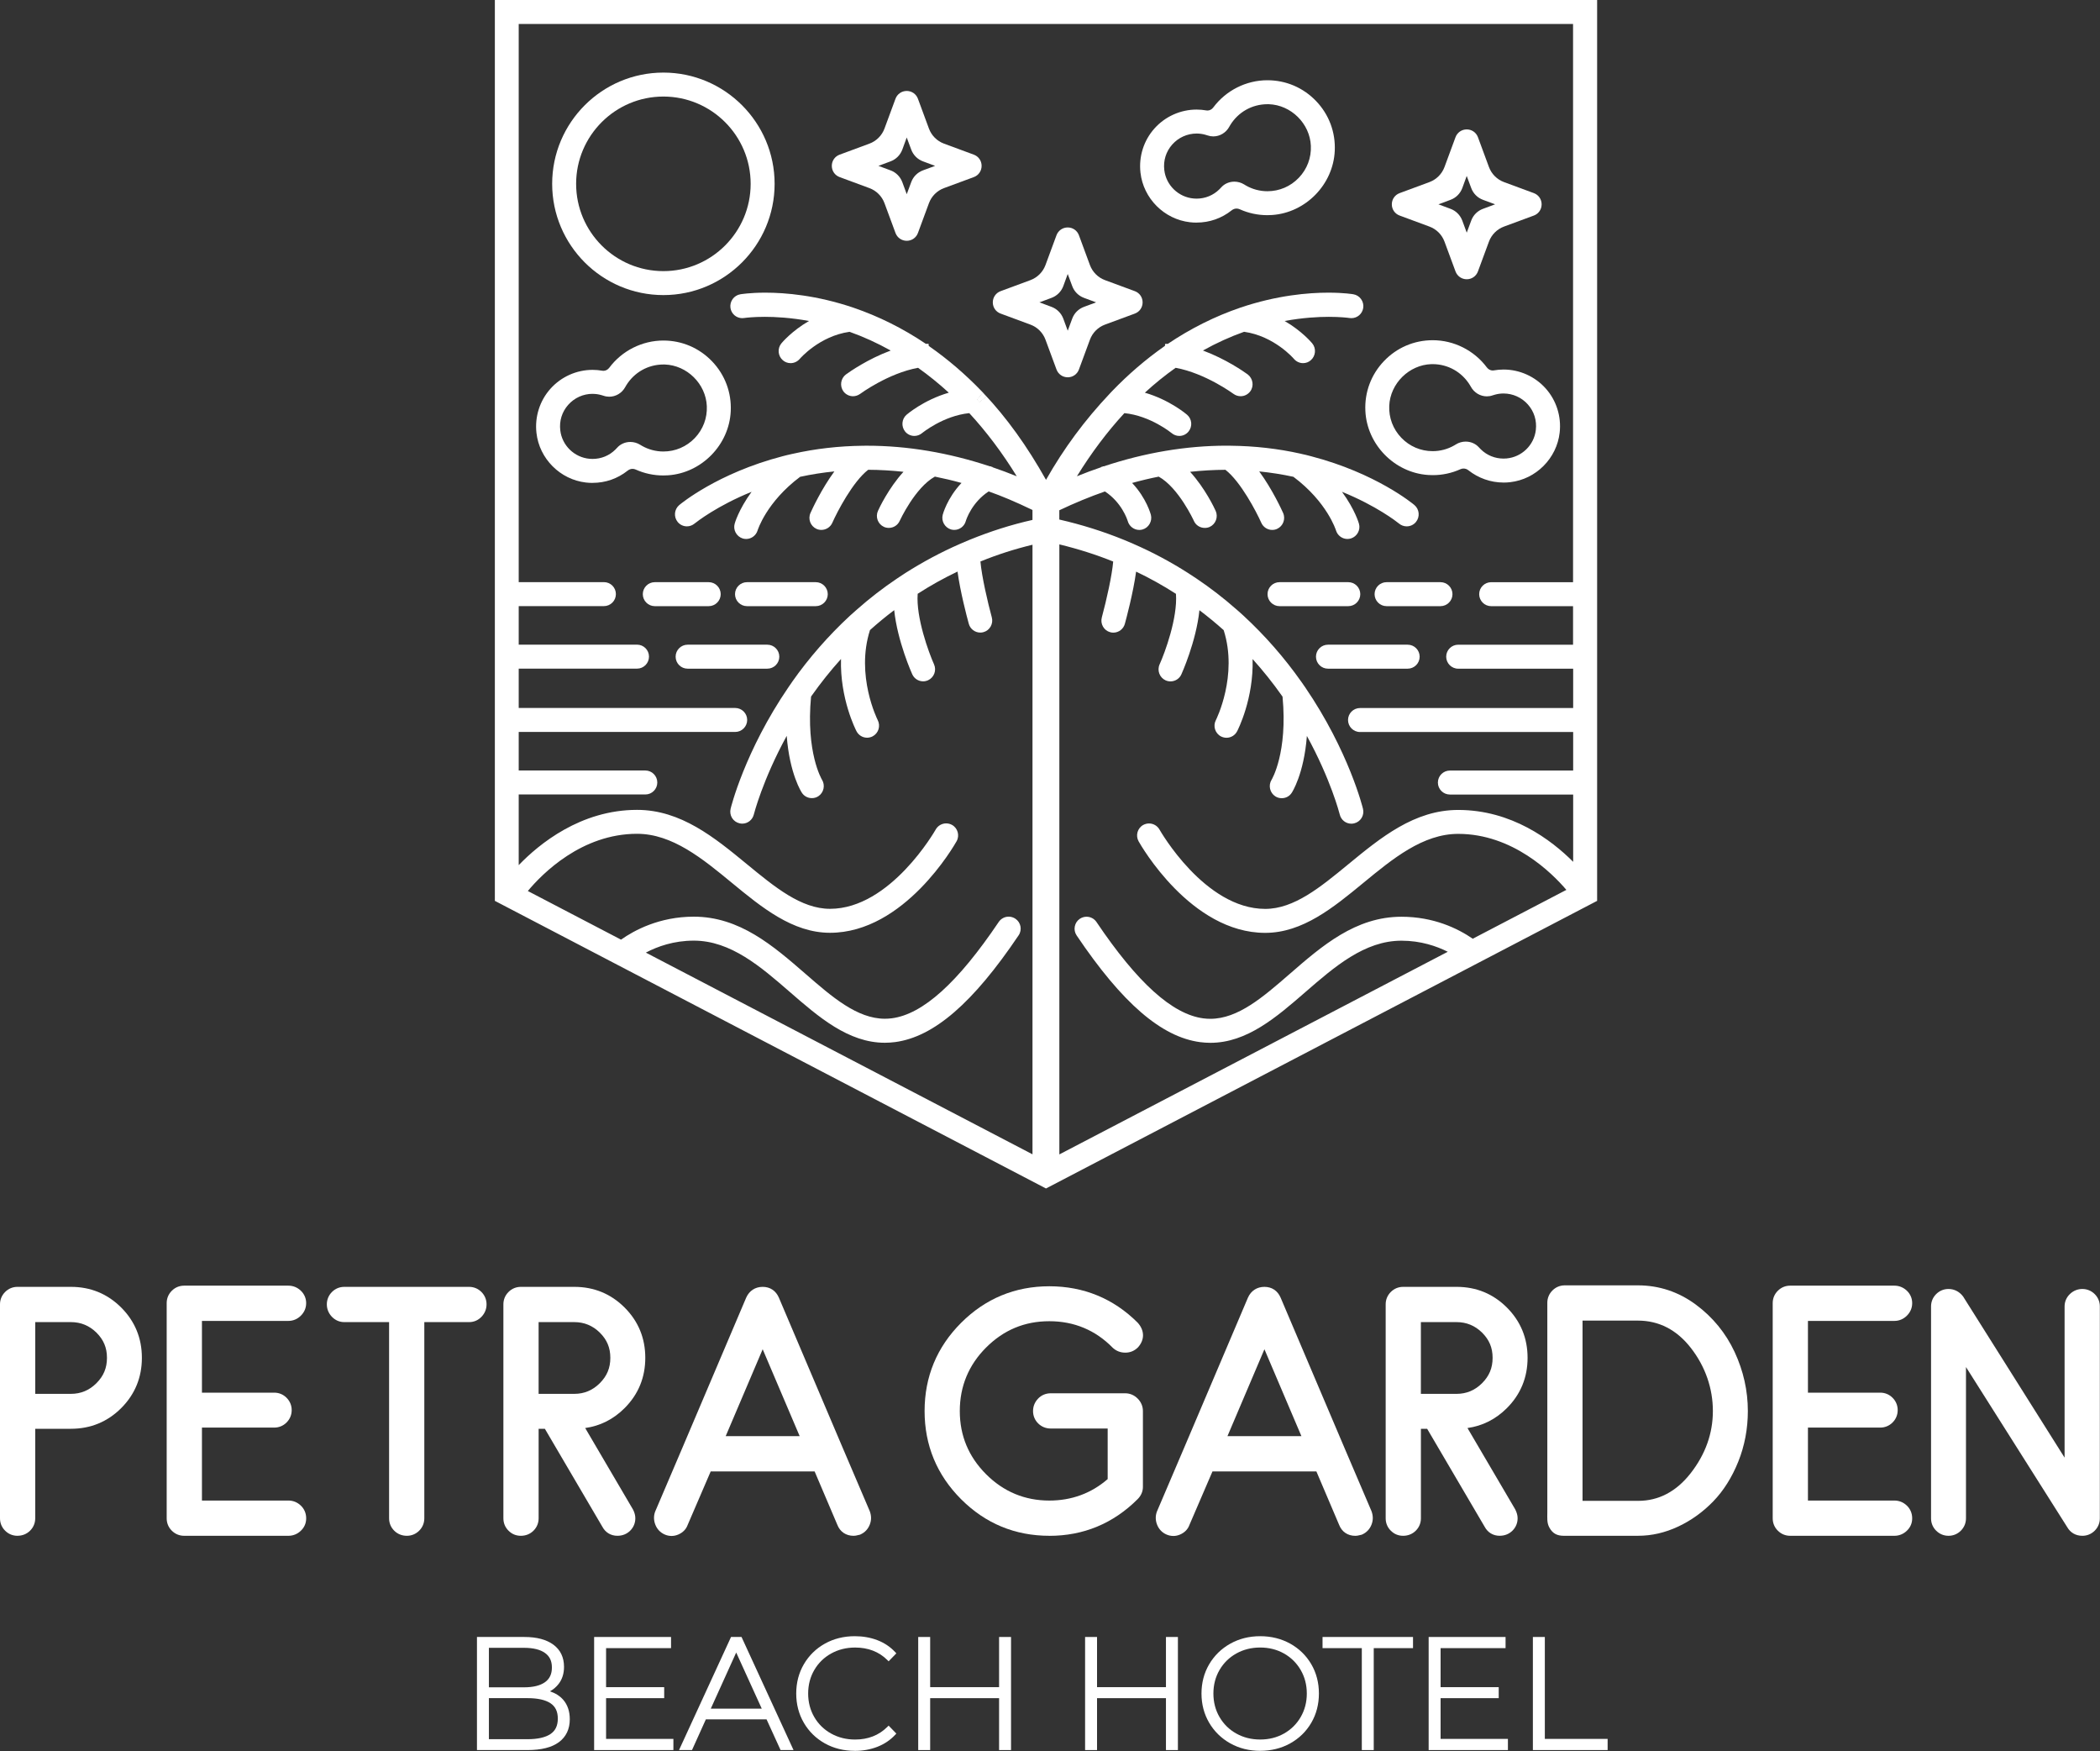 <?xml version="1.0" encoding="UTF-8"?> <svg xmlns="http://www.w3.org/2000/svg" width="1100" height="917" viewBox="0 0 1100 917" fill="none"><rect x="0" y="0" width="1100" height="917" fill="#333333" stroke="none"/><g clip-path="url(#clip0_29_46)"><path d="M249.84 916.47V857.25H274.72C281.12 857.25 286.2 858.59 289.83 861.25C293.55 863.98 295.44 867.9 295.44 872.91C295.44 876.39 294.5 879.38 292.65 881.79C291.42 883.39 289.88 884.71 288.06 885.71C290.93 886.66 293.25 888.13 294.98 890.09C297.29 892.73 298.46 896.17 298.46 900.33C298.46 905.5 296.53 909.54 292.73 912.35C289.03 915.09 283.52 916.47 276.36 916.47H249.85H249.84ZM276.35 910.78C281.66 910.78 285.71 909.86 288.37 908.06C290.94 906.32 292.19 903.68 292.19 899.99C292.19 896.3 290.94 893.68 288.37 891.96C285.7 890.18 281.65 889.28 276.34 889.28H256.09V910.78H276.34H276.35ZM274.55 883.61C279.31 883.61 282.99 882.7 285.49 880.91C287.91 879.17 289.09 876.66 289.09 873.23C289.09 869.8 287.91 867.37 285.49 865.63C282.99 863.84 279.31 862.93 274.55 862.93H256.09V883.61H274.55Z" fill="white"></path><path d="M311.21 916.47V857.25H351.5V863.09H317.47V883.53H347.91V889.29H317.47V910.62H352.73V916.47H311.21Z" fill="white"></path><path d="M408.87 916.47L401.53 900.39H369.74L362.48 916.47H355.68L382.92 857.25H388.42L415.66 916.47H408.87ZM399.02 894.79L385.63 865.39L372.31 894.79H399.02Z" fill="white"></path><path d="M447.74 916.88C441.98 916.88 436.72 915.57 432.09 912.99C427.46 910.41 423.76 906.8 421.09 902.24C418.42 897.69 417.07 892.52 417.07 886.86C417.07 881.2 418.42 876.03 421.09 871.48C423.76 866.93 427.46 863.31 432.09 860.73C436.72 858.15 441.98 856.84 447.74 856.84C451.99 856.84 455.96 857.54 459.54 858.91C463.16 860.29 466.28 862.37 468.83 865.09L469.51 865.82L465.47 869.99L464.72 869.25C460.38 864.96 454.72 862.78 447.91 862.78C443.32 862.78 439.1 863.83 435.36 865.91C431.63 867.98 428.66 870.89 426.53 874.54C424.4 878.19 423.32 882.34 423.32 886.87C423.32 891.4 424.4 895.55 426.53 899.2C428.66 902.86 431.63 905.76 435.36 907.83C439.1 909.91 443.32 910.96 447.91 910.96C454.67 910.96 460.32 908.76 464.72 904.41L465.47 903.67L469.51 907.84L468.83 908.57C466.28 911.29 463.15 913.38 459.51 914.79C455.9 916.19 451.94 916.9 447.75 916.9L447.74 916.88Z" fill="white"></path><path d="M523.33 916.47V889.29H487.23V916.47H480.97V857.25H487.23V883.53H523.33V857.25H529.59V916.47H523.33Z" fill="white"></path><path d="M610.74 916.47V889.29H574.64V916.47H568.38V857.25H574.64V883.53H610.74V857.25H617V916.47H610.74Z" fill="white"></path><path d="M660.1 916.88C654.34 916.88 649.06 915.56 644.41 912.95C639.75 910.34 636.03 906.71 633.37 902.16C630.7 897.61 629.35 892.46 629.35 886.86C629.35 881.26 630.7 876.11 633.37 871.56C636.04 867.01 639.75 863.38 644.41 860.77C649.06 858.16 654.34 856.84 660.1 856.84C665.86 856.84 671.13 858.15 675.79 860.72C680.45 863.31 684.17 866.92 686.84 871.47C689.51 876.02 690.86 881.19 690.86 886.85C690.86 892.51 689.51 897.68 686.84 902.23C684.17 906.78 680.45 910.4 675.79 912.98C671.14 915.56 665.86 916.87 660.1 916.87V916.88ZM660.1 862.77C655.51 862.77 651.3 863.82 647.59 865.9C643.88 867.97 640.93 870.87 638.8 874.53C636.67 878.18 635.59 882.33 635.59 886.86C635.59 891.39 636.67 895.54 638.8 899.19C640.93 902.85 643.88 905.76 647.59 907.82C651.3 909.9 655.51 910.95 660.1 910.95C664.69 910.95 668.88 909.9 672.56 907.82C676.24 905.75 679.18 902.85 681.31 899.19C683.44 895.53 684.52 891.39 684.52 886.86C684.52 882.33 683.44 878.19 681.31 874.53C679.19 870.88 676.24 867.97 672.56 865.9C668.88 863.82 664.68 862.77 660.1 862.77Z" fill="white"></path><path d="M713.33 916.47V863.09H692.76V857.25H740.15V863.09H719.58V916.47H713.33Z" fill="white"></path><path d="M748.34 916.47V857.25H788.63V863.09H754.6V883.53H785.04V889.29H754.6V910.62H789.86V916.47H748.34Z" fill="white"></path><path d="M802.94 916.47V857.25H809.2V910.62H842.09V916.47H802.94Z" fill="white"></path><path d="M9.15 804.26C6.66 804.26 4.42 803.33 2.67 801.57C0.92 799.83 0 797.59 0 795.11V683.05C0 680.57 0.93 678.34 2.68 676.58C4.43 674.83 6.67 673.9 9.15 673.9H37.16C47.45 673.9 56.3 677.54 63.49 684.73C70.68 691.92 74.32 700.78 74.32 711.06C74.32 721.34 70.68 730.2 63.49 737.39C56.3 744.58 47.44 748.22 37.16 748.22H18.45V795.1C18.45 797.58 17.52 799.82 15.77 801.57C14.01 803.32 11.72 804.25 9.14 804.25L9.15 804.26ZM37.17 729.93C42.32 729.93 46.8 728.06 50.48 724.38C54.27 720.6 56.03 716.37 56.03 711.07C56.03 705.77 54.27 701.58 50.5 697.85C46.81 694.21 42.33 692.36 37.17 692.36H18.46V729.93H37.17Z" fill="white"></path><path d="M96.46 804.26C93.97 804.26 91.73 803.33 89.98 801.57C88.23 799.83 87.31 797.59 87.31 795.11V682.42C87.31 679.93 88.24 677.69 90 675.94C91.73 674.2 93.97 673.27 96.46 673.27H151.06C153.49 673.27 155.73 674.17 157.52 675.86C159.38 677.61 160.37 679.88 160.37 682.42C160.37 684.96 159.41 687.17 157.61 688.97C155.81 690.77 153.55 691.73 151.07 691.73H105.78V729.3H143.64C146.12 729.3 148.35 730.23 150.1 731.98C151.86 733.74 152.79 735.98 152.79 738.45C152.79 740.92 151.86 743.16 150.11 744.92C148.36 746.67 146.12 747.6 143.64 747.6H105.78V785.8H151.07C153.49 785.8 155.72 786.69 157.52 788.39C159.39 790.16 160.38 792.48 160.38 795.11C160.38 797.74 159.39 799.91 157.52 801.68C155.74 803.37 153.51 804.26 151.07 804.26H96.47H96.46Z" fill="white"></path><path d="M213.12 804.26C210.53 804.26 208.23 803.33 206.48 801.57C204.73 799.83 203.81 797.59 203.81 795.11V692.36H180.36C177.82 692.36 175.55 691.37 173.79 689.5C172.1 687.71 171.2 685.47 171.2 683.05C171.2 680.63 172.13 678.34 173.88 676.58C175.63 674.83 177.87 673.9 180.35 673.9H245.71C248.19 673.9 250.43 674.83 252.18 676.58C253.93 678.34 254.86 680.57 254.86 683.05C254.86 685.53 253.97 687.7 252.28 689.5C250.52 691.37 248.25 692.36 245.71 692.36H222.26V795.11C222.26 797.59 221.33 799.83 219.58 801.58C217.83 803.33 215.59 804.26 213.11 804.26H213.12Z" fill="white"></path><path d="M323.47 804.26C319.97 804.26 317.13 802.56 315.49 799.47L285.41 748.23H282.14V795.11C282.14 797.59 281.21 799.83 279.46 801.58C277.71 803.33 275.41 804.26 272.83 804.26C270.25 804.26 268.1 803.33 266.35 801.57C264.6 799.83 263.68 797.59 263.68 795.11V683.05C263.68 680.57 264.61 678.33 266.36 676.58C268.11 674.83 270.35 673.9 272.83 673.9H300.85C311.13 673.9 319.99 677.54 327.18 684.73C334.37 691.92 338.01 700.78 338.01 711.06C338.01 721.34 334.37 730.2 327.18 737.39C321.36 743.22 314.43 746.72 306.53 747.83L331.63 790.6C332.41 792.16 332.79 793.63 332.79 795.1C332.79 797.58 331.86 799.82 330.11 801.57C328.35 803.32 326.06 804.25 323.48 804.25L323.47 804.26ZM300.84 729.93C305.99 729.93 310.47 728.06 314.15 724.38C317.94 720.6 319.7 716.37 319.7 711.07C319.7 705.77 317.94 701.58 314.17 697.85C310.48 694.21 306 692.36 300.84 692.36H282.13V729.93H300.84Z" fill="white"></path><path d="M351.73 804.34C350.48 804.34 349.25 804.07 348.08 803.54C345.85 802.53 344.18 800.77 343.27 798.44C342.39 796.19 342.35 793.85 343.15 791.65L357.64 757.71L390.87 679.53C392.47 675.94 395.6 673.9 399.5 673.9C403.4 673.9 406.36 675.92 407.94 679.45L441.21 757.71L455.61 791.42C456.5 793.86 456.48 796.17 455.58 798.44C454.67 800.76 453 802.53 450.76 803.54L450.53 803.65L450.28 803.72C448.49 804.2 447.71 804.27 447.14 804.27C443.14 804.27 440.03 802.17 438.61 798.51L426.71 770.56H372.27L360.16 798.67C359.4 800.79 357.71 802.55 355.34 803.58C354.16 804.09 352.94 804.35 351.72 804.35L351.73 804.34ZM418.88 752.09L399.5 706.57L380.12 752.09H418.87H418.88Z" fill="white"></path><path d="M549.64 804.26C531.69 804.26 516.15 797.82 503.45 785.12C490.75 772.42 484.31 756.88 484.31 738.92C484.31 720.96 490.75 705.42 503.45 692.73C516.15 680.03 531.7 673.59 549.64 673.59C567.58 673.59 583.26 680 595.92 692.65C599.62 696.73 599.64 701.64 596.08 705.58C594.24 707.43 591.98 708.35 589.45 708.35C586.92 708.35 584.79 707.51 583.01 705.93L582.85 705.78C573.82 696.56 562.64 691.89 549.63 691.89C536.62 691.89 525.68 696.53 516.53 705.67C507.39 714.81 502.75 726 502.75 738.93C502.75 751.86 507.39 762.89 516.53 772.03C525.67 781.17 536.8 785.81 549.63 785.81C561.32 785.81 571.6 782.03 580.21 774.57V748.09H550.43C547.84 748.09 545.55 747.16 543.79 745.4C542.04 743.66 541.12 741.42 541.12 738.94C541.12 736.46 542.02 734.28 543.71 732.48C545.46 730.61 547.79 729.63 550.43 729.63H589.36C591.84 729.63 594.11 730.58 595.91 732.39C597.72 734.2 598.67 736.46 598.67 738.94V778.67C598.67 781.05 597.72 783.25 595.91 785.06C583.15 797.81 567.58 804.28 549.63 804.28L549.64 804.26Z" fill="white"></path><path d="M614.55 804.34C613.3 804.34 612.07 804.07 610.9 803.54C608.67 802.54 607.01 800.77 606.09 798.44C605.21 796.19 605.17 793.85 605.97 791.65L620.46 757.71L653.69 679.53C655.28 675.94 658.42 673.9 662.32 673.9C666.22 673.9 669.18 675.92 670.76 679.45L704.03 757.72L718.43 791.43C719.32 793.87 719.29 796.18 718.4 798.45C717.49 800.77 715.82 802.54 713.58 803.55L713.35 803.66L713.1 803.73C711.31 804.21 710.53 804.28 709.96 804.28C705.96 804.28 702.86 802.18 701.44 798.52L689.54 770.57H635.1L622.99 798.68C622.23 800.8 620.54 802.56 618.17 803.59C616.99 804.1 615.77 804.36 614.55 804.36V804.34ZM681.7 752.09L662.32 706.57L642.95 752.09H681.7Z" fill="white"></path><path d="M785.62 804.26C782.12 804.26 779.28 802.56 777.64 799.47L747.56 748.23H744.29V795.11C744.29 797.59 743.36 799.83 741.61 801.58C739.85 803.33 737.56 804.26 734.98 804.26C732.4 804.26 730.26 803.33 728.5 801.57C726.75 799.83 725.83 797.59 725.83 795.11V683.05C725.83 680.57 726.76 678.34 728.51 676.58C730.27 674.83 732.5 673.9 734.98 673.9H763C773.29 673.9 782.14 677.54 789.33 684.73C796.52 691.92 800.16 700.78 800.16 711.06C800.16 721.34 796.52 730.2 789.33 737.39C783.51 743.22 776.58 746.72 768.68 747.83L793.68 790.41C794.56 792.15 794.94 793.62 794.94 795.09C794.94 797.57 794.01 799.81 792.26 801.56C790.5 803.31 788.21 804.24 785.63 804.24L785.62 804.26ZM762.98 729.93C768.13 729.93 772.61 728.06 776.29 724.38C780.08 720.6 781.84 716.37 781.84 711.07C781.84 705.77 780.08 701.58 776.31 697.85C772.62 694.21 768.14 692.36 762.98 692.36H744.27V729.93H762.98Z" fill="white"></path><path d="M819.17 804.26C815.56 804.26 813.22 803.05 811.5 799.81C810.21 797.38 810.5 794.75 810.5 792.15V682.26C810.5 679.78 811.43 677.54 813.19 675.78C814.94 674.03 817.18 673.11 819.65 673.11H857.95C869.02 673.11 879.23 676.5 888.28 683.18C897.14 689.73 903.98 698.09 908.62 708.03C913.21 717.89 915.54 728.28 915.54 738.92C915.54 748.21 913.86 757.11 910.54 765.39C907.22 773.66 902.8 780.68 897.4 786.25C892.02 791.8 885.88 796.22 879.13 799.39C872.27 802.62 865.2 804.25 858.12 804.25H819.19L819.17 804.26ZM858.1 785.96C868.81 785.96 878.04 781.12 885.53 771.56C893.28 761.67 897.22 750.69 897.22 738.92C897.22 727.15 893.34 715.71 885.68 705.87C878.29 696.38 868.96 691.57 857.94 691.57H828.95V785.96H858.1Z" fill="white"></path><path d="M937.71 804.26C935.22 804.26 932.99 803.33 931.23 801.57C929.48 799.83 928.56 797.59 928.56 795.11V682.42C928.56 679.93 929.49 677.69 931.25 675.94C932.99 674.2 935.22 673.27 937.71 673.27H992.31C994.74 673.27 996.98 674.17 998.77 675.86C1000.63 677.61 1001.62 679.88 1001.62 682.42C1001.62 684.96 1000.66 687.17 998.86 688.97C997.06 690.77 994.8 691.73 992.31 691.73H947.02V729.3H984.88C987.36 729.3 989.59 730.23 991.34 731.98C993.1 733.74 994.03 735.98 994.03 738.45C994.03 740.92 993.1 743.17 991.35 744.92C989.6 746.67 987.36 747.6 984.88 747.6H947.02V785.8H992.31C994.73 785.8 996.97 786.69 998.76 788.39C1000.63 790.16 1001.62 792.48 1001.62 795.11C1001.62 797.74 1000.63 799.91 998.76 801.68C996.98 803.37 994.74 804.26 992.31 804.26H937.71Z" fill="white"></path><path d="M1090.76 804.26C1087.31 804.26 1084.5 802.65 1082.84 799.74L1029.8 715.89V795.11C1029.8 797.59 1028.87 799.83 1027.12 801.58C1025.37 803.33 1023.13 804.26 1020.65 804.26C1018.17 804.26 1015.93 803.33 1014.17 801.57C1012.42 799.83 1011.5 797.59 1011.5 795.11V684.16C1011.5 681.68 1012.43 679.45 1014.18 677.69C1015.94 675.94 1018.17 675.01 1020.65 675.01C1023.63 675.01 1026.32 676.37 1028.22 678.85L1028.31 678.97L1081.45 763.33V684.16C1081.45 681.64 1082.44 679.37 1084.3 677.6C1086.1 675.9 1088.33 675.01 1090.76 675.01C1093.19 675.01 1095.47 675.94 1097.23 677.69C1098.99 679.45 1099.92 681.69 1099.92 684.16V795.11C1099.92 797.59 1098.99 799.83 1097.24 801.58C1095.48 803.33 1093.25 804.26 1090.77 804.26H1090.76Z" fill="white"></path><path d="M347.49 154.53C315.37 154.53 289.23 128.39 289.23 96.27C289.23 64.15 315.37 38.01 347.49 38.01C379.61 38.01 405.75 64.15 405.75 96.27C405.75 128.39 379.61 154.53 347.49 154.53ZM347.49 50.56C322.29 50.56 301.78 71.06 301.78 96.27C301.78 121.48 322.28 141.98 347.49 141.98C372.7 141.98 393.2 121.48 393.2 96.27C393.2 71.06 372.7 50.56 347.49 50.56Z" fill="white"></path><path d="M310.4 252.89C309.25 252.89 308.09 252.82 306.94 252.69C293.42 251.15 282.51 240.23 281 226.7C280.05 218.29 282.71 209.87 288.32 203.59C293.94 197.3 301.99 193.69 310.4 193.69C312.11 193.69 313.83 193.84 315.53 194.14C315.72 194.17 315.91 194.19 316.1 194.19C317.26 194.19 318.4 193.59 319.15 192.57C325.81 183.65 336.4 178.33 347.48 178.33C357.22 178.33 366.29 182.22 373.03 189.27C379.76 196.32 383.22 205.56 382.77 215.3C381.97 232.92 367.57 247.68 349.99 248.9C349.14 248.96 348.3 248.99 347.47 248.99C342.43 248.99 337.56 247.95 333.01 245.9C332.47 245.66 331.91 245.53 331.34 245.53C330.43 245.53 329.55 245.85 328.8 246.44C323.52 250.65 317.16 252.87 310.4 252.87V252.89ZM310.4 206.24C305.54 206.24 300.89 208.33 297.65 211.98C294.37 215.67 292.89 220.42 293.48 225.36C294.4 233.28 300.85 239.55 308.83 240.26C309.36 240.31 309.88 240.33 310.4 240.33C314.91 240.33 319.14 238.6 322.31 235.46C322.62 235.15 322.94 234.81 323.26 234.47C324.95 232.56 327.48 231.44 330.16 231.44C331.99 231.44 333.77 231.95 335.32 232.91L336.24 233.46C339.63 235.4 343.53 236.44 347.48 236.44C353.74 236.44 359.58 233.94 363.93 229.41C368.27 224.88 370.51 218.94 370.24 212.69C369.75 201.01 359.84 191.23 348.15 190.88H347.53C339.48 190.88 332.17 194.99 327.97 201.89C327.79 202.18 327.65 202.42 327.51 202.69C325.8 205.82 322.59 207.75 319.13 207.75C318.11 207.75 317.1 207.58 316.14 207.24C315.74 207.12 315.34 206.99 314.91 206.88C313.45 206.46 311.94 206.26 310.39 206.26L310.4 206.24Z" fill="white"></path><path d="M787.56 252.7C780.9 252.7 774.37 250.41 769.16 246.27C768.41 245.67 767.53 245.36 766.62 245.36C766.05 245.36 765.49 245.48 764.95 245.73C760.39 247.78 755.53 248.82 750.49 248.82C749.66 248.82 748.81 248.79 747.97 248.73C730.39 247.51 715.99 232.75 715.19 215.13C714.74 205.39 718.2 196.15 724.93 189.1C731.67 182.04 740.74 178.16 750.48 178.16C761.56 178.16 772.15 183.48 778.81 192.39C779.57 193.41 780.71 194.02 781.87 194.02C782.06 194.02 782.26 194 782.45 193.97C784.14 193.67 785.87 193.52 787.57 193.52C795.98 193.52 804.03 197.13 809.65 203.42C815.26 209.7 817.92 218.12 816.97 226.53C815.46 240.05 804.55 250.98 791.03 252.51C789.88 252.64 788.72 252.71 787.58 252.71L787.56 252.7ZM767.79 231.26C770.48 231.26 773.01 232.38 774.73 234.34C775.04 234.66 775.34 234.99 775.65 235.29C778.82 238.42 783.05 240.15 787.56 240.15C788.08 240.15 788.61 240.13 789.14 240.08C797.11 239.37 803.57 233.1 804.48 225.19C805.07 220.24 803.59 215.49 800.31 211.8C797.07 208.15 792.42 206.06 787.56 206.06C786.01 206.06 784.51 206.27 783.09 206.67C782.62 206.79 782.21 206.92 781.81 207.05C780.85 207.39 779.84 207.56 778.82 207.56C775.36 207.56 772.15 205.63 770.45 202.52C770.3 202.24 770.16 201.99 770 201.75C765.77 194.81 758.46 190.69 750.42 190.69H749.79C738.11 191.04 728.2 200.82 727.7 212.5C727.43 218.76 729.67 224.7 734.01 229.23C738.36 233.77 744.2 236.26 750.46 236.26C754.42 236.26 758.32 235.22 761.74 233.25L762.64 232.71C764.17 231.76 765.95 231.25 767.78 231.25L767.79 231.26Z" fill="white"></path><path d="M626.79 116.58C625.64 116.58 624.48 116.51 623.33 116.38C609.81 114.85 598.9 103.92 597.39 90.39C596.43 81.98 599.1 73.56 604.71 67.28C610.33 60.99 618.38 57.38 626.79 57.38C628.5 57.38 630.23 57.53 631.92 57.83C632.1 57.86 632.3 57.88 632.49 57.88C633.65 57.88 634.79 57.28 635.54 56.26C642.2 47.34 652.79 42.02 663.87 42.02C673.61 42.02 682.68 45.91 689.42 52.96C696.15 60.01 699.61 69.25 699.16 78.99C698.36 96.61 683.96 111.37 666.38 112.59C665.53 112.65 664.69 112.68 663.86 112.68C658.82 112.68 653.95 111.64 649.4 109.59C648.86 109.35 648.3 109.22 647.73 109.22C646.81 109.22 645.94 109.54 645.18 110.13C639.9 114.34 633.54 116.56 626.78 116.56L626.79 116.58ZM626.79 69.93C621.93 69.93 617.28 72.02 614.04 75.67C610.76 79.36 609.28 84.11 609.87 89.05C610.79 96.97 617.24 103.24 625.22 103.95C625.75 104 626.27 104.02 626.79 104.02C631.3 104.02 635.53 102.29 638.71 99.15C639.02 98.84 639.34 98.5 639.66 98.16C641.34 96.25 643.87 95.13 646.56 95.13C648.39 95.13 650.17 95.64 651.72 96.6L652.63 97.15C656.02 99.1 659.92 100.14 663.88 100.14C670.14 100.14 675.98 97.64 680.33 93.1C684.67 88.57 686.91 82.63 686.64 76.38C686.15 64.7 676.24 54.92 664.55 54.57H663.92C655.88 54.57 648.57 58.68 644.37 65.57C644.18 65.86 644.05 66.11 643.91 66.37C642.2 69.5 638.99 71.43 635.53 71.43C634.51 71.43 633.5 71.26 632.54 70.92C632.18 70.8 631.75 70.67 631.31 70.55C629.85 70.13 628.34 69.93 626.8 69.93H626.79Z" fill="white"></path><path d="M342.99 317.43C339.53 317.43 336.71 314.61 336.71 311.15C336.71 307.69 339.53 304.87 342.99 304.87H371.23C374.69 304.87 377.51 307.69 377.51 311.15C377.51 314.61 374.69 317.43 371.23 317.43H342.99Z" fill="white"></path><path d="M391.29 317.43C387.83 317.43 385.01 314.61 385.01 311.15C385.01 307.69 387.83 304.87 391.29 304.87H427.31C430.77 304.87 433.59 307.69 433.59 311.15C433.59 314.61 430.77 317.43 427.31 317.43H391.29Z" fill="white"></path><path d="M360.18 350.17C356.72 350.17 353.9 347.35 353.9 343.89C353.9 340.43 356.72 337.61 360.18 337.61H401.93C405.39 337.61 408.21 340.43 408.21 343.89C408.21 347.35 405.39 350.17 401.93 350.17H360.18Z" fill="white"></path><path d="M516.35 207.9L513.06 210.45C512.68 210.04 512.3 209.63 511.91 209.25L514.59 206.05C515.31 206.55 515.9 207.17 516.35 207.89V207.9Z" fill="white"></path><path d="M516.35 207.9L513.06 210.45C512.68 210.04 512.3 209.63 511.91 209.25L514.59 206.05C515.31 206.55 515.9 207.17 516.35 207.89V207.9Z" fill="white"></path><path d="M516.35 207.9L513.06 210.45C512.68 210.04 512.3 209.63 511.91 209.25L514.59 206.05C515.31 206.55 515.9 207.17 516.35 207.89V207.9Z" fill="white"></path><path d="M726.3 317.43C722.84 317.43 720.02 314.61 720.02 311.15C720.02 307.69 722.84 304.87 726.3 304.87H754.54C758 304.87 760.82 307.69 760.82 311.15C760.82 314.61 758 317.43 754.54 317.43H726.3Z" fill="white"></path><path d="M670.23 317.43C666.77 317.43 663.95 314.61 663.95 311.15C663.95 307.69 666.77 304.87 670.23 304.87H706.25C709.71 304.87 712.53 307.69 712.53 311.15C712.53 314.61 709.71 317.43 706.25 317.43H670.23Z" fill="white"></path><path d="M695.6 350.17C692.14 350.17 689.32 347.35 689.32 343.89C689.32 340.43 692.14 337.61 695.6 337.61H737.35C740.81 337.61 743.63 340.43 743.63 343.89C743.63 347.35 740.81 350.17 737.35 350.17H695.6Z" fill="white"></path><path d="M259.21 0V471.76L547.9 622.38L836.59 471.76V0H259.21ZM824.04 337.62H763.82C760.35 337.62 757.53 340.44 757.53 343.89C757.53 347.34 760.35 350.18 763.82 350.18H824.04V370.78H712.4C708.93 370.78 706.11 373.6 706.11 377.05C706.11 380.5 708.93 383.34 712.4 383.34H824.04V403.52H759.47C756 403.52 753.18 406.34 753.18 409.81C753.18 413.28 756 416.08 759.47 416.08H824.04V451.32C812.49 439.74 791.73 424.15 763.82 424.15C740.85 424.15 723.24 438.63 706.21 452.63C691.62 464.63 677.84 475.97 662.73 475.97C631 475.97 607.6 434.86 607.36 434.43C606.24 432.46 604.15 431.23 601.88 431.23C600.81 431.23 599.75 431.51 598.79 432.03C595.8 433.72 594.73 437.54 596.41 440.57C597.5 442.54 623.76 488.52 662.73 488.52C682.34 488.52 698.52 475.19 714.18 462.31C729.49 449.71 745.32 436.68 763.82 436.68C792.33 436.68 812.89 457.09 820.48 466.01L771.44 491.59C763.53 486.16 750.91 480.08 734.09 480.08C710.05 480.08 692.5 495.31 675.52 510.06C661.61 522.14 648.49 533.53 633.97 533.53C632.76 533.53 631.53 533.45 630.3 533.29C614.09 531.16 595.79 514.66 574.35 482.84C573.18 481.11 571.23 480.07 569.14 480.07C567.9 480.07 566.68 480.45 565.64 481.14C564.25 482.07 563.31 483.49 562.99 485.14C562.66 486.79 563.01 488.46 563.94 489.85C587.82 525.31 608.39 543.08 628.67 545.75C630.42 545.97 632.21 546.1 634.01 546.1C653.16 546.1 668.71 532.6 683.76 519.54C698.99 506.31 714.76 492.62 734.1 492.62C744.21 492.62 752.48 495.47 758.36 498.42L554.9 604.54V285.08C564.81 287.49 574.28 290.5 583.1 294.07C582.49 301.27 579.67 313.97 577.15 323.31C576.71 324.95 576.91 326.65 577.75 328.13C578.57 329.58 579.91 330.63 581.5 331.06C582.04 331.22 582.59 331.3 583.17 331.3C586.01 331.3 588.49 329.38 589.22 326.65C589.99 323.85 593.61 310.3 595.11 299.35C602.32 302.78 609.32 306.69 615.98 310.98C616.91 323.58 610.17 341.81 607.41 347.92C605.99 351.09 607.39 354.84 610.54 356.28C611.36 356.64 612.24 356.83 613.12 356.83C615.59 356.83 617.85 355.37 618.82 353.13C618.91 352.94 626.59 335.98 628.27 319.55C632.65 322.86 636.9 326.35 640.97 329.99C648.59 353.78 637.02 376.87 636.87 377.14C635.28 380.23 636.48 384.04 639.58 385.66C640.51 386.12 641.49 386.35 642.46 386.35C644.81 386.35 646.93 385.04 648.02 382.95C648.4 382.21 656.73 365.95 656.12 345.13C661.55 351.15 666.71 357.59 671.48 364.36C671.61 364.52 671.7 364.68 671.81 364.83C674.57 394.18 666.19 408.16 666.09 408.31C664.26 411.22 665.11 415.13 668.01 417.02C669 417.67 670.18 418 671.4 418C673.54 418 675.51 416.93 676.61 415.18C676.69 415.09 683.02 405.51 684.56 385.39C697.07 408.21 701.57 425.76 701.78 426.55C702.46 429.37 704.95 431.35 707.84 431.35C708.34 431.35 708.86 431.29 709.34 431.16C710.96 430.77 712.35 429.77 713.22 428.34C714.1 426.89 714.35 425.17 713.94 423.54C713.88 423.24 706.65 393.53 683.59 359.81L681.87 357.34L681.71 357.09L681.65 357.04C672.81 344.47 662.62 332.83 651.33 322.4C650.56 321.69 649.75 320.98 648.97 320.27L647.8 319.25C641.06 313.31 633.95 307.81 626.64 302.91L622.26 300.04C613.17 294.24 603.61 289.14 593.87 284.9L593.6 284.77C591.99 284.06 590.37 283.38 588.75 282.72C577.93 278.31 566.54 274.73 554.88 272.07V267.22C562.88 263.41 570.92 260.1 578.78 257.36C587.54 263.14 590.44 271.93 590.74 272.92C591.51 275.63 594 277.52 596.79 277.52C597.36 277.52 597.92 277.44 598.48 277.28C601.74 276.35 603.69 272.89 602.84 269.59C602.81 269.5 600.59 260.91 593.01 252.92C597.66 251.63 602.34 250.51 606.95 249.6C617.38 255.4 625.29 272.58 625.36 272.76C626.34 275.01 628.57 276.46 631.08 276.46C631.99 276.46 632.86 276.29 633.68 275.92C636.81 274.47 638.2 270.72 636.78 267.54C636.2 266.23 631.28 255.73 623.39 247.08C629.61 246.4 635.82 246.06 641.88 246.02C649.88 252.21 658.14 268.06 660.67 273.76C661.68 276.03 663.91 277.51 666.4 277.51C667.31 277.51 668.18 277.32 668.95 276.96C672.1 275.53 673.52 271.79 672.1 268.61C671.5 267.26 666.56 256.4 659.59 246.87C665.59 247.47 671.59 248.41 677.5 249.69C695.21 262.95 699.74 277.59 699.81 277.78C700.6 280.41 703.05 282.25 705.78 282.25C706.35 282.25 706.95 282.17 707.62 281.98C710.9 280.96 712.77 277.44 711.83 274.25C711.81 274.17 709.86 267.02 702.95 257.55C720.92 264.84 731.54 273.14 732.83 274.18C733.96 275.13 735.38 275.64 736.85 275.64C738.72 275.64 740.49 274.81 741.67 273.37C743.89 270.68 743.51 266.69 740.87 264.47C740.07 263.79 720.79 247.79 686.86 238.95C684.88 238.41 683.33 238.04 682.01 237.77C681.74 237.69 681.46 237.63 681.24 237.58C669.52 234.95 657.22 233.55 644.69 233.42C644.12 233.39 643.54 233.39 642.96 233.39H642.55C621.41 233.39 599.75 237.03 578.19 244.2L577.64 244.22L577.42 244.44L576.92 244.46L576.65 244.73C572.62 246.08 568.43 247.66 564.1 249.41C571.65 237.17 579.98 226.08 588.96 216.35C602.59 217.7 613.61 226.73 613.72 226.81C614.85 227.77 616.29 228.29 617.74 228.29C619.6 228.29 621.35 227.46 622.54 226.02C624.75 223.34 624.38 219.36 621.77 217.17C621.68 217.09 612.82 209.45 599.69 205.64C604.87 200.88 610.28 196.52 615.8 192.61C631.41 195.46 645.97 206.16 646.14 206.28C647.24 207.07 648.52 207.49 649.86 207.49C651.84 207.49 653.69 206.56 654.92 204.92C656.94 202.15 656.34 198.19 653.53 196.05C651.61 194.65 642.2 188.05 630.12 183.56C637.1 179.65 644.33 176.36 651.67 173.75C667.47 175.97 677.63 187.75 677.76 187.93C678.97 189.35 680.72 190.17 682.56 190.17C684.09 190.17 685.49 189.63 686.59 188.66C689.2 186.42 689.55 182.45 687.36 179.81C687.11 179.49 681.94 173.32 672.9 168.09C682.51 166.33 690.61 165.92 696.02 165.92C702.01 165.92 705.82 166.39 706.84 166.53C707.19 166.59 707.53 166.61 707.86 166.61C710.95 166.61 713.56 164.39 714.07 161.29C714.59 157.89 712.27 154.66 708.92 154.11C708.87 154.09 704.1 153.26 695.8 153.26C685.36 153.26 668.88 154.61 649.65 161.12C636.45 165.64 623.69 172 611.72 180.07L610.26 180.1V181.01L609.87 181.37C600.2 188.13 591 196.04 582.52 204.84C582.09 205.27 581.69 205.71 581.29 206.15C568.17 220.03 557.24 234.82 547.91 251.28C537.95 233.53 527.29 218.74 515.38 206.12C514.97 205.68 514.59 205.25 514.21 204.88C505.69 196.03 496.47 188.12 486.82 181.39L486.43 181L486.41 180.05H484.96C473.02 172 460.26 165.64 447.01 161.12C427.81 154.61 411.33 153.26 400.89 153.26C392.64 153.26 387.82 154.11 387.8 154.11C384.43 154.66 382.1 157.89 382.63 161.32C383.13 164.39 385.73 166.61 388.8 166.61C389.13 166.61 389.48 166.59 389.82 166.53C390.84 166.39 394.67 165.92 400.64 165.92C406.07 165.92 414.16 166.33 423.76 168.09C414.72 173.32 409.55 179.49 409.3 179.81C407.11 182.46 407.46 186.43 410.06 188.66C411.21 189.65 412.61 190.17 414.14 190.17C415.97 190.17 417.72 189.35 418.96 187.89C419.07 187.76 429.21 175.98 445.01 173.76C452.35 176.37 459.58 179.67 466.56 183.57C454.49 188.04 445.09 194.66 443.07 196.12C440.34 198.2 439.76 202.15 441.79 204.96C442.97 206.55 444.86 207.5 446.8 207.5C448.14 207.5 449.41 207.07 450.55 206.27C450.69 206.16 465.25 195.46 480.89 192.61C486.39 196.52 491.79 200.88 496.99 205.64C483.82 209.45 474.98 217.09 474.91 217.15C472.3 219.36 471.95 223.32 474.14 226.02C475.32 227.45 477.09 228.29 478.94 228.29C480.4 228.29 481.82 227.77 482.96 226.83C483.07 226.74 494.1 217.71 507.72 216.35C516.7 226.08 525.05 237.17 532.58 249.41C528.28 247.68 524.07 246.1 519.99 244.72L519.68 244.44H519.24L518.99 244.2H518.47C496.89 237.05 475.25 233.41 454.12 233.41H453.71C453.13 233.41 452.56 233.41 451.99 233.43C439.45 233.57 427.16 234.97 415.48 237.6C415.21 237.65 414.93 237.71 414.83 237.74C413.1 238.1 411.41 238.53 409.81 238.95C375.88 247.8 356.61 263.81 355.81 264.48C353.15 266.7 352.79 270.69 354.99 273.36C356.19 274.81 357.94 275.64 359.81 275.64C361.26 275.64 362.68 275.12 363.81 274.18C365.1 273.16 375.72 264.84 393.69 257.55C386.81 266.99 384.85 274.15 384.85 274.17C383.87 277.45 385.75 280.96 389.1 282.01C389.68 282.17 390.28 282.25 390.85 282.25C393.58 282.25 396.05 280.41 396.85 277.73C396.9 277.59 401.42 262.95 419.12 249.69C425.04 248.41 431.04 247.47 437.05 246.87C430.29 256.1 425.54 266.4 424.54 268.62C423.12 271.77 424.52 275.5 427.66 276.95C428.45 277.31 429.31 277.5 430.23 277.5C432.72 277.5 434.99 276.02 435.98 273.77C438.5 268.07 446.69 252.25 454.77 246.01C460.85 246.04 467.04 246.39 473.25 247.07C465.39 255.7 460.47 266.22 459.88 267.55C458.46 270.72 459.85 274.47 463.01 275.91C463.8 276.27 464.66 276.45 465.56 276.45C468.05 276.45 470.29 275 471.29 272.73C471.37 272.56 479.29 255.36 489.7 249.59C494.35 250.52 499.01 251.62 503.64 252.91C496.05 260.91 493.83 269.48 493.81 269.56C492.94 272.88 494.9 276.33 498.2 277.28C498.72 277.42 499.29 277.5 499.85 277.5C502.67 277.5 505.14 275.59 505.88 272.92C506.18 271.91 509.08 263.12 517.87 257.34C524.77 259.77 531.76 262.71 540.82 267.06V272.27C529.48 274.84 518.97 278.18 507.9 282.68C506.31 283.33 504.72 283.99 503.16 284.68L502.75 284.87C493.03 289.11 483.49 294.21 474.33 300.02L469.98 302.89C462.59 307.85 455.49 313.33 448.76 319.29C447.59 320.31 446.41 321.34 445.28 322.38C433.99 332.82 423.79 344.48 414.94 357.05L414.88 357.13L414.79 357.29L413.06 359.79C390.01 393.45 382.77 423.21 382.71 423.49C382.3 425.14 382.57 426.86 383.43 428.31C384.3 429.73 385.68 430.74 387.29 431.13C387.79 431.26 388.3 431.32 388.8 431.32C391.67 431.32 394.16 429.35 394.86 426.53C394.91 426.33 399.46 408.4 412.09 385.35C413.62 405.47 419.95 415.03 420 415.09C421.13 416.89 423.1 417.96 425.26 417.96C426.49 417.96 427.65 417.63 428.65 416.97C431.52 415.1 432.37 411.19 430.54 408.27C430.45 408.13 422.07 394.16 424.84 364.79C424.95 364.63 425.06 364.47 425.19 364.29C429.9 357.61 435.05 351.17 440.53 345.09C439.92 365.93 448.25 382.17 448.63 382.9C449.72 385.01 451.84 386.32 454.19 386.32C455.2 386.32 456.16 386.08 457.09 385.61C460.15 384 461.36 380.19 459.74 377.06C459.63 376.84 448.07 353.75 455.71 329.96C459.7 326.37 463.95 322.87 468.39 319.52C470.09 335.95 477.76 352.91 477.83 353.07C478.84 355.34 481.07 356.8 483.56 356.8C484.43 356.8 485.29 356.61 486.14 356.23C489.29 354.78 490.68 351.03 489.24 347.87C486.5 341.73 479.76 323.44 480.69 310.95C487.32 306.67 494.33 302.76 501.56 299.32C502.99 309.81 506.36 322.66 507.45 326.62C508.17 329.35 510.66 331.27 513.48 331.27C514.06 331.27 514.61 331.19 515.13 331.05C516.75 330.61 518.09 329.55 518.91 328.1C519.74 326.62 519.97 324.9 519.51 323.28C517.4 315.53 514.23 301.84 513.56 294.04C522.52 290.4 531.28 287.58 540.83 285.27V604.49L338.3 498.86C344.33 495.68 352.89 492.59 363.42 492.59C382.76 492.59 398.52 506.28 413.76 519.51C428.79 532.57 444.35 546.07 463.49 546.07C465.29 546.07 467.08 545.94 468.83 545.72C489.12 543.04 509.69 525.27 533.57 489.8C535.51 486.93 534.74 483.03 531.88 481.12C530.82 480.41 529.61 480.03 528.35 480.03C526.27 480.03 524.32 481.07 523.15 482.8C501.71 514.62 483.41 531.13 467.18 533.25C465.97 533.41 464.74 533.49 463.51 533.49C449 533.49 435.86 522.1 421.97 510.02C404.99 495.28 387.44 480.04 363.4 480.04C345.36 480.04 332.13 487.24 325.3 492.07L276.48 466.6C284.04 457.54 304.65 436.64 333.68 436.64C352.17 436.64 368 449.67 383.3 462.27C398.96 475.16 415.15 488.48 434.76 488.48C473.76 488.48 499.97 442.5 501.08 440.53C502.77 437.51 501.69 433.68 498.69 431.99C497.74 431.47 496.69 431.19 495.62 431.19C493.35 431.19 491.24 432.42 490.14 434.39C489.9 434.82 466.45 475.93 434.77 475.93C419.66 475.93 405.88 464.59 391.29 452.59C374.26 438.59 356.65 424.11 333.68 424.11C304.11 424.11 282.33 442.02 271.71 453.05V416.05H338.03C341.5 416.05 344.3 413.23 344.3 409.78C344.3 406.33 341.5 403.49 338.03 403.49H271.71V383.31H385.09C388.56 383.31 391.38 380.49 391.38 377.02C391.38 373.55 388.56 370.75 385.09 370.75H271.71V350.15H333.68C337.15 350.15 339.95 347.33 339.95 343.86C339.95 340.39 337.15 337.59 333.68 337.59H271.71V317.41H316.34C319.81 317.41 322.61 314.59 322.61 311.12C322.61 307.65 319.81 304.85 316.34 304.85H271.71V12.55H823.98V304.88H781.1C777.63 304.88 774.81 307.68 774.81 311.15C774.81 314.62 777.63 317.44 781.1 317.44H823.98V337.62H824.04ZM516.35 207.9L513.06 210.45C512.68 210.04 512.3 209.63 511.91 209.25L514.59 206.05C515.31 206.55 515.9 207.17 516.35 207.89V207.9Z" fill="white"></path><path d="M474.96 126.1C472.32 126.1 470.01 124.5 469.08 122.03L463.3 106.39C461.94 102.74 459.07 99.86 455.41 98.51L439.81 92.74C437.32 91.82 435.71 89.52 435.71 86.86C435.71 84.2 437.32 81.9 439.81 80.99L455.41 75.22C459.06 73.86 461.94 70.99 463.3 67.33L469.07 51.71C470 49.23 472.31 47.63 474.95 47.63C477.59 47.63 479.9 49.23 480.82 51.71L486.59 67.34C487.95 70.99 490.82 73.87 494.48 75.22L510.1 80.99C512.58 81.91 514.18 84.21 514.18 86.86C514.18 89.51 512.58 91.82 510.1 92.74L494.47 98.51C490.82 99.87 487.94 102.74 486.59 106.4L480.82 122.02C479.9 124.5 477.6 126.1 474.95 126.1H474.96ZM466.44 89.2C469.28 90.23 471.54 92.48 472.63 95.36L474.96 101.7L477.31 95.37C478.36 92.5 480.62 90.25 483.49 89.2L489.82 86.86L483.49 84.51C480.61 83.45 478.36 81.2 477.31 78.33L474.95 72L472.64 78.34C471.56 81.23 469.3 83.47 466.43 84.52L460.13 86.86L466.44 89.21V89.2Z" fill="white"></path><path d="M559.29 197.58C556.65 197.58 554.34 195.98 553.41 193.51L547.63 177.87C546.27 174.22 543.4 171.34 539.74 169.99L524.14 164.22C521.65 163.31 520.04 161 520.04 158.35C520.04 155.7 521.65 153.39 524.14 152.47L539.74 146.7C543.39 145.34 546.27 142.47 547.63 138.81L553.4 123.19C554.33 120.71 556.64 119.11 559.28 119.11C561.92 119.11 564.23 120.71 565.15 123.19L570.92 138.82C572.28 142.47 575.15 145.35 578.81 146.7L594.43 152.47C596.91 153.39 598.51 155.69 598.51 158.35C598.51 161 596.91 163.31 594.43 164.22L578.8 169.99C575.15 171.35 572.27 174.22 570.92 177.88L565.15 193.5C564.23 195.98 561.93 197.58 559.28 197.58H559.29ZM550.77 160.69C553.61 161.73 555.87 163.97 556.96 166.85L559.29 173.19L561.64 166.86C562.69 163.99 564.95 161.74 567.82 160.69L574.15 158.34L567.82 155.99C564.94 154.93 562.69 152.68 561.64 149.81L559.28 143.48L556.97 149.82C555.89 152.71 553.63 154.95 550.76 156L544.46 158.34L550.77 160.69Z" fill="white"></path><path d="M768.3 146.24C765.66 146.24 763.35 144.64 762.42 142.17L756.64 126.53C755.28 122.88 752.41 120 748.75 118.65L733.15 112.88C730.66 111.97 729.05 109.66 729.05 107.01C729.05 104.36 730.66 102.05 733.15 101.13L748.75 95.36C752.4 94 755.28 91.13 756.64 87.47L762.41 71.85C763.34 69.37 765.65 67.77 768.29 67.77C770.93 67.77 773.24 69.37 774.16 71.85L779.93 87.48C781.29 91.13 784.16 94.01 787.82 95.36L803.44 101.13C805.92 102.05 807.52 104.35 807.52 107.01C807.52 109.66 805.92 111.97 803.44 112.88L787.81 118.65C784.16 120.01 781.28 122.88 779.92 126.54L774.15 142.16C773.23 144.64 770.93 146.24 768.28 146.24H768.3ZM759.77 109.35C762.61 110.38 764.87 112.63 765.96 115.51L768.29 121.85L770.64 115.52C771.69 112.65 773.94 110.4 776.82 109.35L783.15 107L776.82 104.65C773.94 103.59 771.69 101.34 770.64 98.47L768.28 92.14L765.97 98.48C764.89 101.37 762.63 103.62 759.76 104.66L753.46 107L759.78 109.35H759.77Z" fill="white"></path></g><defs><clipPath id="clip0_29_46"><rect width="1099.91" height="916.88" fill="white"></rect></clipPath></defs></svg> 